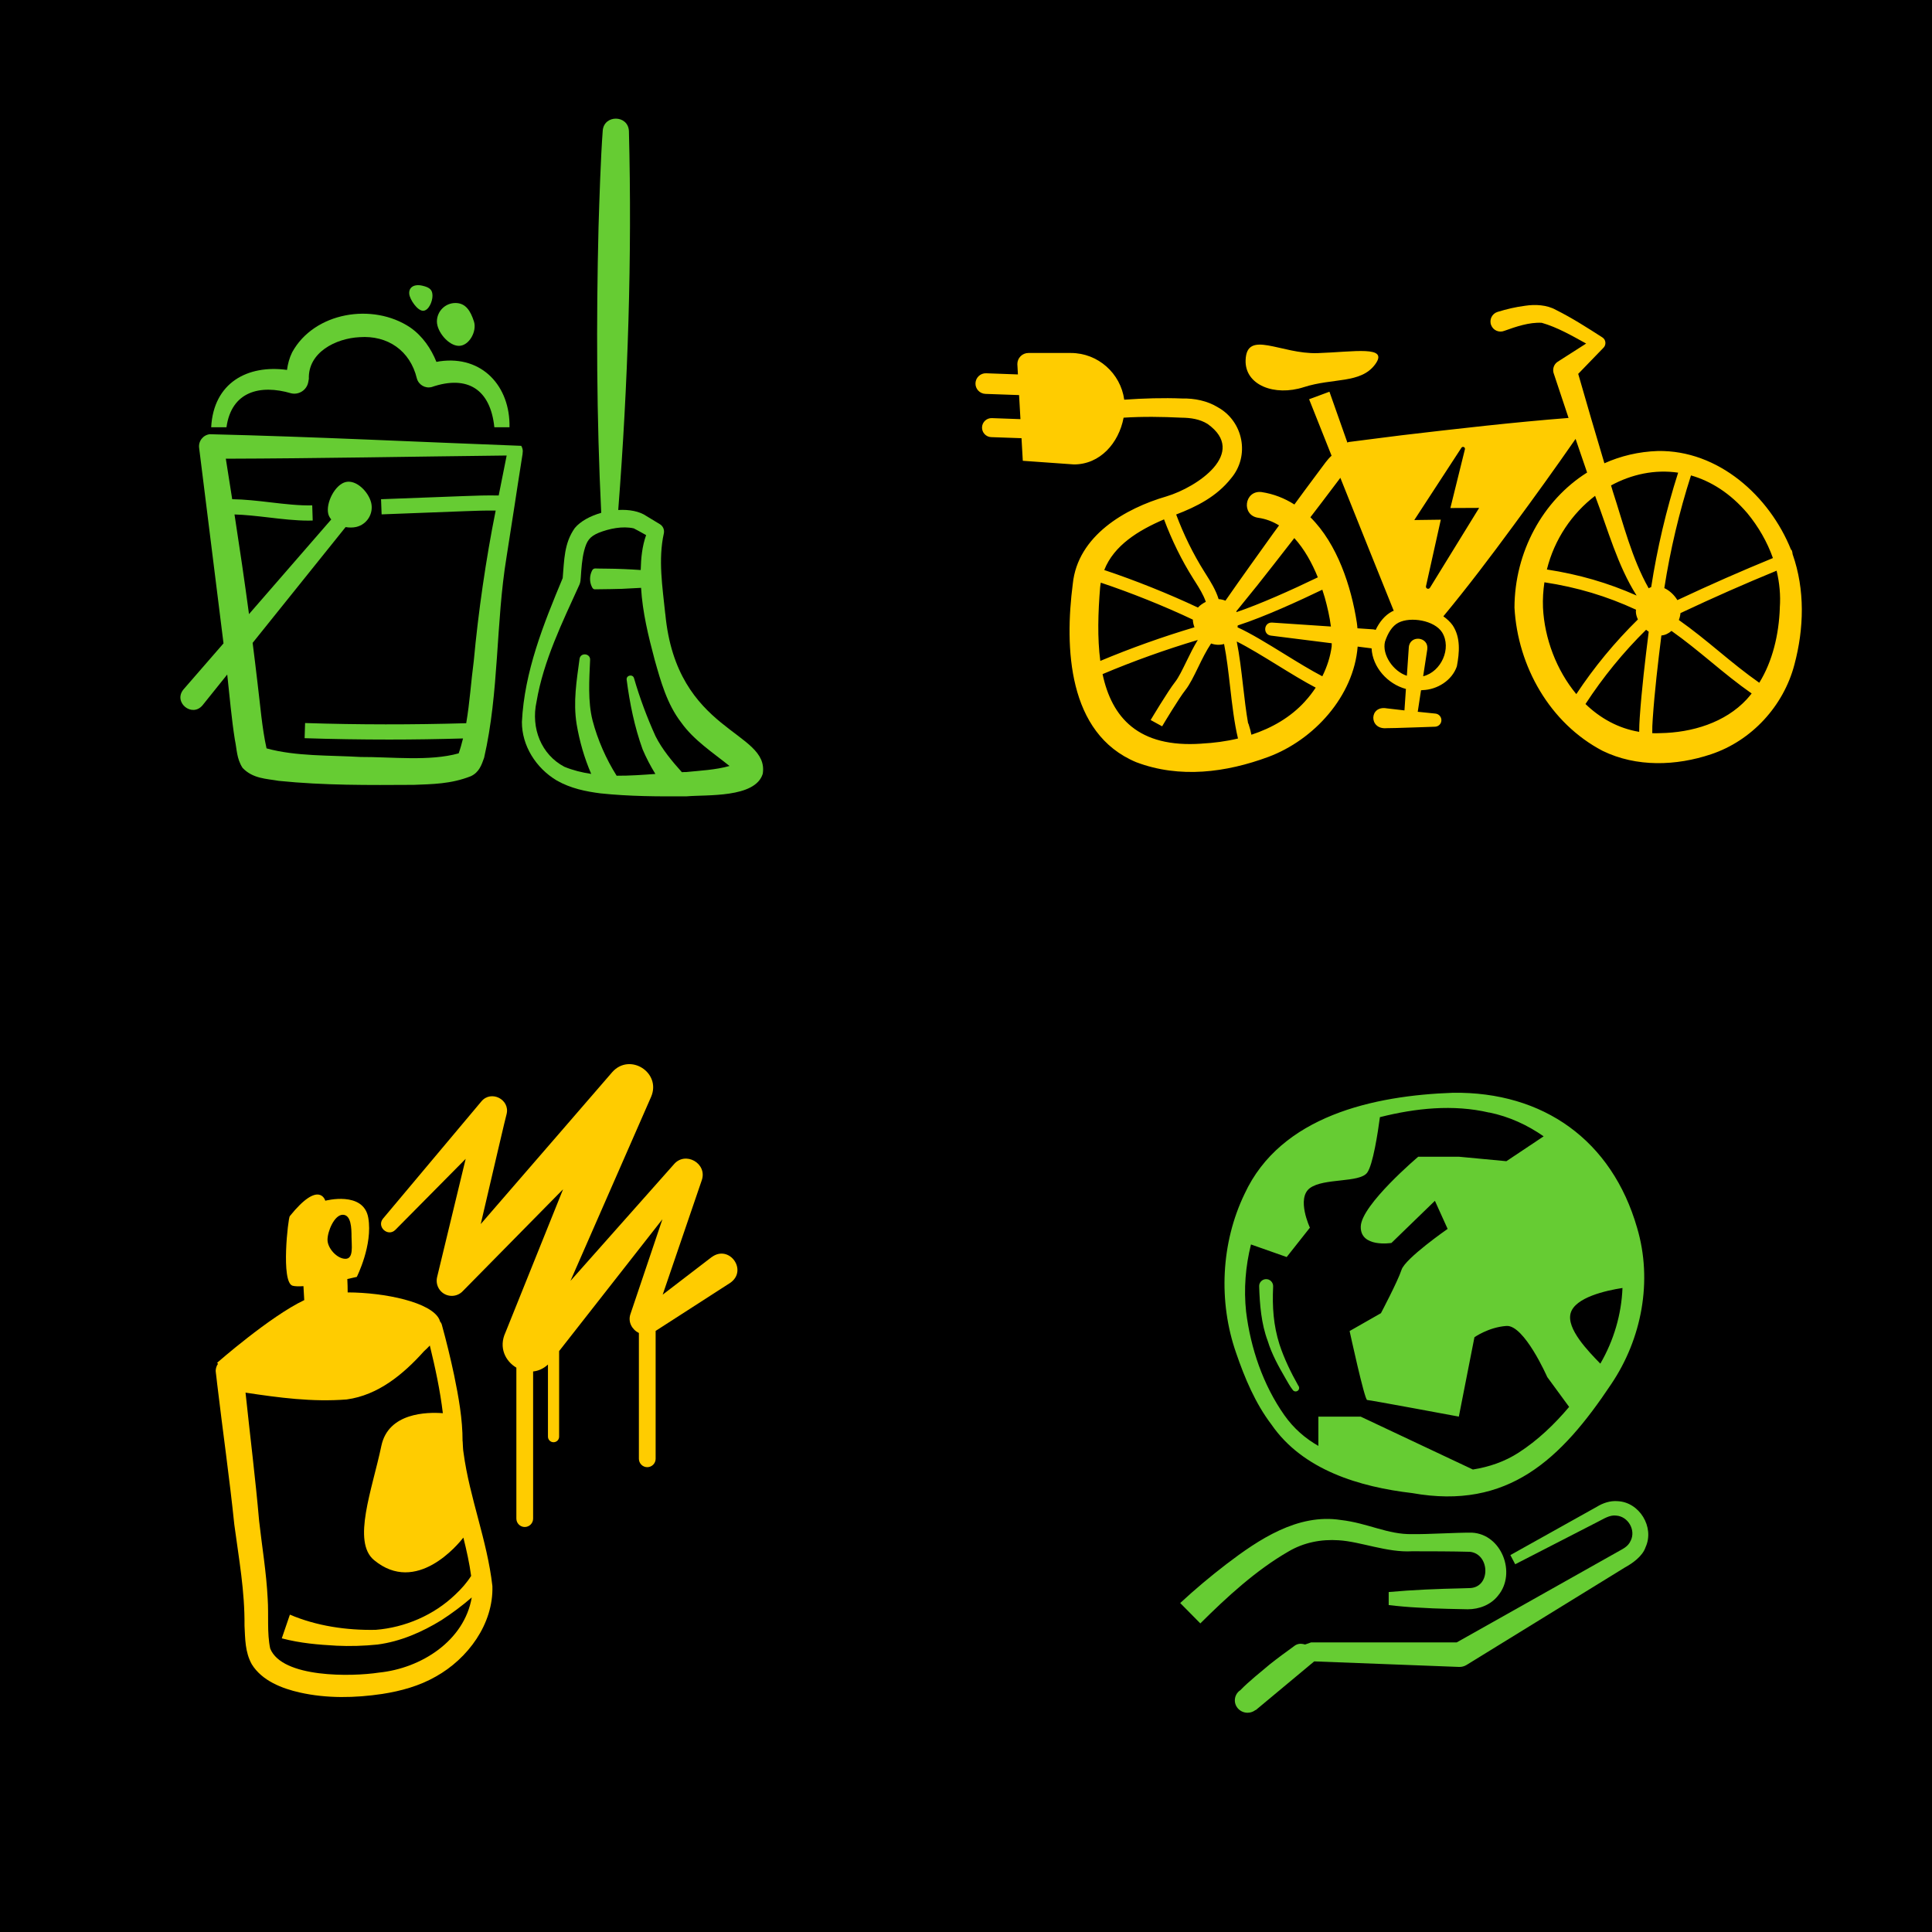 <?xml version="1.0" encoding="UTF-8"?>
<svg id="Laag_1" data-name="Laag 1" xmlns="http://www.w3.org/2000/svg" viewBox="0 0 436 436">
  <defs>
    <style>
      .cls-1, .cls-2, .cls-3 {
        stroke-width: 0px;
      }

      .cls-2 {
        fill: #fc0;
      }

      .cls-3 {
        fill: #6c3;
      }
    </style>
  </defs>
  <rect class="cls-1" width="436" height="436"/>
  <g>
    <path class="cls-3" d="m117.92,102.38c0-.07.03,0,.06-.57,0-.44-.16-.9-.36-1.2-22.95-.86-46.56-2.05-70.28-2.62-1.53.18-2.61,1.59-2.4,3.11,0,0,4.71,37.78,5.5,44.09l-9.02,10.38c-2.41,2.89,1.9,6.45,4.29,3.59,0,0,2.23-2.78,5.57-6.94.53,4.85.98,10.07,1.72,14.7.48,2.26.38,4.25,1.74,6.37,2.33,2.45,5.35,2.43,8.19,2.93,10.19,1.04,20.25.96,30.48.9,4.08-.17,8.3-.16,12.84-1.95,1.88-.88,2.42-2.53,3-4.16,3.41-14.83,2.61-30.36,5.05-45.24,0,0,1.85-11.87,1.85-11.87.3-1.89,1.07-7.12,1.38-8.92.09-.46.26-1.8.35-2.23l.06-.37Zm-14.56,67.97s.03-.03.05-.06c-.04.06-.07.1-.05.06Zm9.17-58.53c-2.6-.06-5.2.03-7.77.13l-18.77.71.13,3.42,18.82-.72c2.28-.09,4.61-.17,6.92-.14-2.21,10.97-3.94,23.04-4.94,33.91-.62,4.64-.91,9.44-1.71,14.08-12.08.35-24.3.35-36.36-.04l-.11,3.42c6.34.21,12.73.31,19.12.31,5.55,0,11.11-.09,16.63-.25-.28,1.13-.59,2.26-.98,3.36-6.54,1.84-15.11.79-22.16.82-6.95-.41-14.57-.11-21.2-1.94-1.03-4.56-1.45-10.09-2.03-14.7-.34-3.04-.73-6.07-1.11-9.11,7.43-9.25,16.55-20.61,20.98-26.13.81.14,1.65.14,2.4-.03,2.43-.57,3.94-3,3.38-5.43-.57-2.43-3.31-5.28-5.74-4.71-2.43.57-4.52,4.71-3.96,7.15.11.49.37.92.68,1.3l-18.56,21.36c-1.01-7.51-2.11-15-3.27-22.49,2.42.07,5.06.37,7.64.67,3.03.36,6.14.72,9.02.72.33,0,.66,0,.99-.02l-.11-3.42c-2.89.08-6.25-.31-9.5-.69-2.87-.34-5.82-.67-8.56-.7-.48-3.05-.96-6.1-1.44-9.14,20.85-.06,41.84-.48,63.38-.72-.54,2.67-1.26,6.26-1.8,9.02Z"/>
    <path class="cls-3" d="m51.11,96.42c1.12-8.09,7.59-9.73,14.6-7.66,1.77.41,3.54-.76,3.86-2.55,0,0,.13-.72.13-.72-.21-5.95,6.05-9.13,11.44-9.4,6.34-.46,11.42,3.04,12.93,9.3.39,1.45,1.89,2.34,3.36,1.95,8.1-2.78,13.25.55,14.13,9.08,0,0,3.42,0,3.42,0,.18-9.26-6.17-16.23-15.71-14.89l-.78.14c-1.2-2.99-3.13-5.84-5.93-7.78-8.43-5.64-21.67-3.46-26.63,5.62-.62,1.26-.98,2.61-1.16,3.97-8.89-1.22-16.58,2.88-17.11,12.94,0,0,3.42,0,3.42,0Z"/>
    <path class="cls-3" d="m150.13,138.54c-.62-6.03-1.64-12.28-.31-18.21.15-.78-.19-1.61-.91-2.04,0,0-3.01-1.82-3.01-1.82-1.6-1.11-3.94-1.52-6.38-1.38,2.2-28.35,3.14-57.11,2.41-85.52-.19-3.68-5.61-3.74-5.91-.1-.47,6.3-.75,15.45-.95,21.83-.53,21.37-.44,43.05.61,64.43-2.45.7-4.67,1.88-5.96,3.43-2.45,3.44-2.38,7.3-2.73,11.22v.07c-4.33,10.37-8.65,21.11-9.21,32.47-.02,5.35,3.15,10.4,7.85,13.21,3.15,1.8,6.59,2.49,9.87,2.91,6.58.69,12.9.71,19.47.67,4.53-.4,15.47.42,17.16-5.08,1.57-9.79-19.46-9.09-21.99-36.1Zm-23.13-8.13c.02-.08.05-.15.09-.22-.03.07-.06.15-.09.22,0,0,0,0,0,0Zm27.69,43.81c-.27,0-.54.02-.81.04-2.21-2.46-4.46-5.16-5.95-8.13-1.91-4.21-3.55-8.6-4.84-13.05-.25-1.02-1.8-.72-1.67.31.69,5.32,1.77,10.65,3.6,15.72.83,1.95,1.79,3.78,2.88,5.55-2.9.21-5.84.42-8.74.4,0-.01-.01-.02-.02-.03-2.36-3.73-4.28-8.1-5.41-12.42-1.1-4.3-.75-9.2-.56-13.68.09-1.5-2.15-1.74-2.38-.26-.66,4.95-1.47,9.67-.66,14.76.67,3.92,1.73,7.61,3.29,11.22-2.08-.31-4.12-.81-6.06-1.61-5.19-2.74-7.59-8.67-6.28-14.68,1.57-9.28,5.84-17.95,9.71-26.48.21-.52.25-1.08.28-1.61.13-1.92.28-4.18.76-6,.57-2.17,1.17-3.14,3.27-4.03,2.39-.95,5.39-1.57,7.92-1,.38.17,1.69.91,2.79,1.52-.91,2.57-1.15,5.18-1.22,7.88-2.55-.18-5.1-.29-7.66-.31l-1.67-.02c-.66.05-1.32-.28-1.67.5-.55,1.11-.6,2.48,0,3.67.28.55.56.53.84.51,0,0,.84-.01.84-.01,1.62-.03,3.4-.03,5.01-.09,1.46-.06,2.92-.14,4.39-.23.33,5.53,1.64,10.87,3.07,16.24,1.36,4.82,2.79,10.02,5.99,14.15,2.8,3.97,7.24,6.86,10.9,9.81-3.14.89-6.53,1.04-9.91,1.38Zm11.81-2.04c.1-.08.08-.05,0,0h0Z"/>
    <path class="cls-3" d="m103.57,78.05c2.31,0,4.1-3.3,3.39-5.49-.78-2.42-1.87-4.18-4.18-4.18s-4.18,1.87-4.18,4.18,2.65,5.49,4.96,5.49Z"/>
    <path class="cls-3" d="m95.47,70.13c1.27,0,2.13-2.09,2.13-3.36s-.49-1.89-2.3-2.3c-1.96-.44-3.1.45-2.94,1.89.14,1.26,1.84,3.77,3.11,3.77Z"/>
  </g>
  <g>
    <path class="cls-2" d="m294.23,87.37c6.61-2.13,12.83-.74,16.08-5.11,3.25-4.37-4.7-2.84-12.97-2.57-8.27.27-16.02-5.42-16.24,1.61-.18,5.61,6.53,8.2,13.13,6.07Z"/>
    <path class="cls-2" d="m404.55,125.09s-.1-1.06-.36-1.03c-4.87-12.13-16.42-22.52-30.06-22.28-4.34.14-8.39,1.12-12.06,2.77-2.01-6.71-3.98-13.44-5.91-20.18,1.7-1.75,5.62-5.81,5.62-5.81.75-.65.68-1.88-.16-2.41-3.46-2.22-6.78-4.36-10.5-6.22-2.04-1.15-4.7-1.27-6.92-.93-2.17.28-4.16.75-6.24,1.39-1.25.38-1.93,1.76-1.45,2.98.45,1.19,1.8,1.77,2.98,1.29,2.65-.95,5.63-1.97,8.44-1.81,3.48.99,6.78,2.89,10.02,4.68-2.29,1.47-6.41,4.1-6.41,4.1-.92.58-1.28,1.78-.85,2.81,1.09,3.3,2.19,6.59,3.29,9.88-12.25.95-25.54,2.48-37.68,3.91-3.02.4-8.57,1.07-11.53,1.47-.24.01-.48.05-.7.18-1.44-4.05-2.81-7.94-4.05-11.48l-4.59,1.7c1.36,3.45,3.13,7.89,5.07,12.74-1,.9-1.71,2.02-2.52,3.07l-3.57,4.8s-1.03,1.4-2.3,3.14c-2.19-1.39-4.65-2.39-7.46-2.81-3.85-.4-4.56,5.25-.72,5.81,1.74.24,3.3.85,4.72,1.72-.77,1.05-1.31,1.79-1.31,1.79-3.1,4.35-7.29,10.14-10.79,15.2-.48-.2-1-.32-1.54-.35-.62-2.05-1.79-3.91-2.86-5.61l-.34-.54c-2.57-4.08-4.69-8.43-6.38-12.95,4.64-1.78,9.13-4.04,12.39-8.16,4.33-5.12,2.74-12.86-2.97-16.03-2.4-1.48-5.28-2.04-8.03-1.99-4.3-.17-8.73-.04-13.11.27-.81-5.93-5.91-10.54-12.05-10.54h-9.57c-1.38,0-2.5,1.12-2.5,2.5l.13,2.34-7.17-.26c-1.28-.05-2.36.96-2.41,2.24-.05,1.28.96,2.36,2.24,2.41l7.6.27.31,5.43-6.45-.23c-1.18-.04-2.18.89-2.22,2.07-.04,1.18.89,2.18,2.07,2.22l6.84.24.29,5.1,11.55.82c5.88,0,10.11-4.8,11.2-10.55,4.33-.28,8.7-.21,13.04,0,2.09.02,4.15.31,5.92,1.42,9.12,6.51-2.32,14.25-9.27,16.34-9.34,2.71-20.06,8.89-21.16,19.76-1.85,14.26-1.19,33.76,14.32,40.23,9.83,3.72,20.3,2.32,29.8-1.19,10.32-3.84,19.29-13.72,20.17-24.9l3.08.39s.04,0,.06,0c.22,4.28,3.61,8.05,7.75,9.17-.14,2.09-.27,3.94-.33,4.84-1.34-.15-3.03-.34-3.97-.46-4.01-.74-4.12,4.82-.08,4.47.48,0,1.74-.03,2.23-.04,1.88-.04,6.79-.23,8.73-.29.73-.03,1.35-.58,1.42-1.33.08-.82-.52-1.55-1.33-1.63,0,0-2.3-.23-4-.41l.74-4.86c.12-.01.24,0,.37-.03,3.26-.1,6.63-2.16,7.72-5.37.58-3.08.88-6.48-.94-9.24-.57-.8-1.3-1.46-2.11-2.04,5.48-6.62,10.66-13.46,15.74-20.38,4.79-6.49,9.5-13.03,14.1-19.66.85,2.53,1.73,5.06,2.6,7.59-10.04,6.31-16.36,17.99-16.39,30.49.73,13.26,8,26.1,19.89,32.32,7.66,3.73,16.6,3.41,24.5.76,9.17-3.07,16.34-10.9,18.78-20.21,2.19-8.19,2.41-16.91-.39-24.9Zm-121.06,7.33c2.13-2.68,5.46-6.94,8.6-10.99,2.27,2.48,4.01,5.65,5.31,8.86-6.08,2.94-13.14,6.08-18.34,7.84-.02-.05-.03-.11-.06-.17,1.5-1.85,2.99-3.7,4.49-5.55Zm-20.8-15.21c1.75,4.68,3.95,9.19,6.62,13.42l.35.55c.96,1.51,1.93,3.06,2.46,4.64-.67.33-1.29.76-1.78,1.29-6.52-3.08-14.28-6.19-21.14-8.47,2.18-5.57,7.74-8.97,13.49-11.43Zm-14.42,15.33c.03-.36.09-.7.15-1.05,6.76,2.25,14.38,5.31,20.77,8.34,0,0,0,0,0,0,.02.58.15,1.17.37,1.73-7.2,2.15-14.33,4.69-21.25,7.59-.69-5.18-.5-10.95-.04-16.61Zm22.9,35.28c-14.35,1-20.28-5.96-22.35-15.69,6.99-2.95,14.2-5.53,21.49-7.71-.94,1.53-1.78,3.23-2.57,4.86-.91,1.86-1.76,3.62-2.55,4.62-1.63,2.06-5.49,8.54-5.52,8.59l2.59,1.42c.26-.45,3.83-6.4,5.25-8.18.99-1.25,1.91-3.15,2.89-5.16.86-1.78,1.85-3.78,2.91-5.35.92.33,1.93.4,2.93.11.59,2.94.98,6.33,1.36,9.65.46,4.03.94,8.18,1.78,11.68-2.7.65-5.47,1.01-8.2,1.15Zm23.37-9.57c-3.26,3.61-7.52,6.05-12.13,7.56-.13-.66-.34-1.49-.68-2.54l-.06.02c-.48-2.71-.82-5.7-1.16-8.63-.39-3.38-.79-6.83-1.41-9.89,2.69,1.35,5.98,3.37,9.18,5.34,2.96,1.82,5.99,3.69,8.64,5.07-.72,1.08-1.51,2.12-2.39,3.07Zm5.99-12.41c-.31,2.35-1.05,4.64-2.12,6.78-2.57-1.34-5.61-3.2-8.57-5.03-3.7-2.28-7.53-4.64-10.56-6.02.02-.14.03-.28.04-.42,6.09-1.97,14.11-5.67,19.09-8.07.2.59.38,1.18.55,1.75.59,2.13,1.11,4.35,1.39,6.56-6.25-.42-13.27-.89-13.27-.89-1.89-.1-2.15,2.68-.28,2.94l13.74,1.73c0,.22,0,.44-.02.66Zm9.92-3.69c-.17-.06-.36-.1-.56-.12,0,0-1.42-.09-3.55-.24-.04-.43-.07-.85-.14-1.28-1.26-8.13-4.38-17.74-10.48-23.78.92-1.2,1.76-2.29,2.45-3.2l3.61-4.77c.23-.31.47-.62.7-.93,4.26,10.65,8.94,22.33,12.05,30.01-.1.04-.21.07-.31.11-1.74.9-2.94,2.48-3.77,4.2Zm10.72,10.45l.93-6.07c.37-2.86-3.92-3.32-4.17-.46,0,0-.21,3.08-.44,6.43-3.09-.99-5.66-4.78-4.93-7.71.63-1.87,1.58-3.52,3.04-4.27,2.74-1.4,8.09-.54,9.84,2.18,2.22,3.59-.21,8.92-4.26,9.91Zm1.53-19.96c-.29.47-1.01.18-.89-.36l3.34-15-5.98.08,10.63-16.31c.27-.41.91-.13.79.34l-3.28,13.26,6.49-.03-11.09,18.01Zm71.62-16.83c2.5,3.03,4.49,6.48,5.78,10.13-7.3,3-13.89,5.89-21.56,9.49-.69-1.15-1.77-2.16-2.95-2.71,1.34-8.6,3.36-17.14,6.02-25.43,4.48,1.28,8.86,4.01,12.71,8.52Zm-34.35-3.92c.03.08.05.15.08.23,2.82,7.4,4.98,15.51,9.29,22.28-6.46-2.87-13.04-4.77-20.25-5.88,1.7-6.86,5.71-12.68,10.89-16.63Zm-11.76,25.24c-.08-1.96.05-3.87.32-5.72,7.39,1.12,14.08,3.13,20.67,6.18,0,.16-.04.31-.03.47.02.58.19,1.16.46,1.73-5.21,5.12-9.87,10.76-13.9,16.85-4.49-5.4-7.18-12.58-7.52-19.51Zm21.83,24.85c-.07,1.07-.12,2.13-.12,3.18-4.7-.78-8.79-3.07-12.12-6.28,3.95-6.06,8.53-11.68,13.68-16.76.19.16.38.31.59.44-.8,6.38-1.58,12.92-2.03,19.42Zm2.02-29.22c-3.82-6.78-5.69-14.51-8.11-21.92-.13-.43-.25-.86-.38-1.29,4.65-2.53,9.9-3.65,15.14-2.88-2.69,8.41-4.73,17.09-6.08,25.82-.2.07-.38.16-.57.27Zm22.11,25.08c-4.86,5.23-12.31,7.5-19.52,7.61-.6.03-1.19.03-1.78.01-.02-1.06.03-2.16.11-3.27.43-6.26,1.18-12.59,1.95-18.78.84-.07,1.62-.45,2.28-1.03,3.04,2.14,5.99,4.56,8.87,6.93,2.97,2.46,6.03,4.96,9.22,7.19-.37.45-.73.92-1.13,1.34Zm7.49-20.66c-.21,6.02-1.65,12.07-4.64,16.9-3.11-2.17-6.13-4.64-9.06-7.06-2.93-2.42-5.95-4.89-9.09-7.1.2-.51.32-1.04.37-1.56,7.76-3.65,14.38-6.56,21.69-9.57.66,2.74.93,5.56.72,8.39Z"/>
  </g>
  <g>
    <path class="cls-2" d="m104.39,325.27c.02-5.02-.92-10.13-1.9-14.9-.82-3.86-1.74-7.65-2.79-11.45-.07-.26-.22-.49-.4-.71-.04-.14-.08-.28-.14-.42-1.77-3.93-12.4-6.11-20.7-6.13,0-1.04-.03-2.07-.08-3.02,1.28-.28,2.14-.48,2.14-.48,0,0,3.65-7.19,2.59-13.33s-9.7-3.86-9.7-3.86c0,0-1.32-4.84-8.02,3.49-.37.46-2.04,14.9.63,15.69.52.15,1.4.17,2.46.1.04.98.1,2.05.18,3.15-7.75,3.68-19.65,14.13-19.65,14.13.06.1.12.18.18.28-.37.43-.61,1.31-.48,1.88v.09s.05.36.05.36c.02.33.24,1.88.25,2.17,1.24,10.46,2.79,21.3,3.87,31.77,1.04,7.78,2.37,14.96,2.3,22.81.16,2.93.1,5.92,1.64,8.69,2.32,3.76,6.89,5.48,10.82,6.37,6.14,1.38,12.48,1.24,18.61.33,4.2-.65,8.39-1.8,12.11-3.93,7.21-4.02,13.03-11.87,12.76-20.42-1.19-10.41-5.14-19.86-6.51-30.08-.14-.73-.15-1.87-.2-2.59Zm-27.03-51.13c1.9,0,1.97,3.06,1.97,4.97s.53,4.97-1.37,4.97-4.05-2.38-4.05-4.29,1.54-5.65,3.45-5.65Zm-1.44,97.25c2.98.15,6.28.05,9.26-.26,5.18-.68,10.05-2.8,14.45-5.51,2.44-1.59,4.68-3.26,6.83-5.12-1.68,9.8-11.42,16-20.94,16.96-6.12.94-21.83,1.25-24.54-5.42-.75-3.49-.32-7.51-.57-11.25-.29-5.87-1.28-11.77-1.93-17.53-.83-9.57-2.06-19.36-3.07-28.98,7.54,1.14,15.06,2.15,22.82,1.54,7.1-.96,12.77-5.66,17.47-10.9.47-.42.9-.84,1.3-1.27,1.23,5.03,2.33,10.16,2.94,15.27-3.56-.27-12.3-.15-13.88,7.38-2.08,9.91-6.65,21.62-1.65,25.77,9.57,7.94,19.01-3.6,20.16-5.08.72,2.89,1.37,5.78,1.75,8.65-.92,1.47-2.21,2.95-3.56,4.2-4.83,4.65-11.37,7.45-17.98,7.97-6.55.13-13.33-.86-19.36-3.43l-1.83,5.35c4.22,1.11,8.23,1.43,12.35,1.66Z"/>
    <path class="cls-2" d="m160.63,283.67s-6.39,4.91-11.08,8.5c3.12-9.14,8.82-25.82,8.82-25.82,1.32-3.8-3.74-6.68-6.33-3.55l-23.3,26.26c7.32-16.7,18.2-41.54,18.2-41.54,2.35-5.47-4.82-10.05-8.79-5.55,0,.03-18.23,21.06-29.66,34.27,2.58-11.05,5.78-24.82,5.84-24.84.79-3.28-3.5-5.47-5.69-2.85l-22.2,26.45c-1.52,1.85,1.12,4.22,2.79,2.54l15.86-16.02-6.45,26.7c-.27,1.13.04,2.37.92,3.24,1.37,1.36,3.61,1.3,4.92-.13l22.59-22.94c-6.2,15.41-13.01,32.34-13.01,32.34-1.56,3.36-.02,6.44,2.47,7.91v34.07c0,1.04.85,1.89,1.89,1.89s1.89-.85,1.89-1.89v-33.21c1.17-.12,2.33-.62,3.35-1.56v16.27c0,.7.56,1.26,1.26,1.26s1.26-.56,1.26-1.26v-19.31l23.31-29.75c-3.12,9.24-7.2,21.35-7.2,21.35-.66,1.83.37,3.58,1.89,4.32v28.39c0,1.04.85,1.89,1.89,1.89s1.89-.85,1.89-1.89v-28.86c1.2-.77,16.81-10.83,16.81-10.83,4.06-2.79-.16-8.72-4.12-5.85Z"/>
  </g>
  <g>
    <path class="cls-3" d="m302.14,347.6c4.87.29,10.93,2.81,16.52,2.48,3.67,0,9.41.01,13.07.12,4.58.49,4.75,8.2-.19,8.19-.37.02-1.18.04-1.55.05-5.51.12-11.11.34-16.6.84v2.94c2.21.26,4.43.46,6.64.57,1.65.12,4.98.25,6.64.28.86.02,3.76.08,4.57.1,2.57,0,5.22-1,6.86-3.12,4.16-5.03.78-13.83-5.92-14.17-3.95-.03-9.57.38-13.51.33-5.52.11-9.98-2.49-16.09-3.19-9.74-1.51-18.55,4.42-25.84,9.98-3.61,2.77-7.02,5.63-10.4,8.76l4.54,4.6c5.96-5.93,12.6-12.03,19.86-16.21,3.45-2.05,7.42-2.83,11.4-2.55Z"/>
    <path class="cls-3" d="m365.03,338.77c-1.67-.13-3.3.42-4.7,1.29l-1.15.64-18.33,10.24,1.09,2.07,18.68-9.6c1.26-.62,2.65-1.59,4.13-1.38,2.67.19,4.45,3.27,3.26,5.65-.63,1.42-1.76,1.83-3.19,2.66l-36.09,20.31h-32.87l-1.34.47c-1.26-.37-1.96-.05-2.55.42-1.75,1.26-3.72,2.71-5.39,4.04-1.94,1.63-4.9,4-6.65,5.83-.76.5-1.26,1.35-1.26,2.31,0,1.55,1.29,2.8,2.88,2.8.68,0,1.3-.24,1.8-.63l.03.04,13.2-11,32.69,1.25c.57.02,1.16-.12,1.68-.44,0-.01,35.79-22.03,35.8-22.04,1.62-.88,3.93-2.49,4.61-4.54,2.08-4.54-1.41-10.22-6.36-10.39Z"/>
    <path class="cls-3" d="m286.93,321.48c7.1,10.3,19.95,14.09,31.77,15.47,21.64,3.87,33.63-7.66,44.9-24.58,6.91-10.23,9.4-23.33,5.85-35.28-5.69-19.75-21.15-30.76-41.57-30.48-17.74.63-38.85,5.14-47.03,22.85-5.31,11.03-5.93,24.3-1.89,35.87,1.95,5.69,4.32,11.34,7.97,16.15Zm74.22-13.74c-2.74-2.82-7.68-7.88-6.7-11.39.99-3.56,7.96-5.11,11.7-5.69-.23,5.96-1.96,11.84-5,17.08Zm-25.07-56.68c4.49.92,8.61,2.82,12.28,5.38l-8.41,5.61-10.73-1.01h-9.16s-12.79,10.81-12.97,15.71c-.18,4.9,6.92,3.75,6.92,3.75l9.81-9.51,2.87,6.34s-9.55,6.63-10.4,9.22c-.84,2.59-4.65,9.8-4.65,9.8l-7.07,4.03s3.37,15.56,3.96,15.56,20.69,3.75,20.69,3.75l3.52-17.91s3.17-2.26,7.21-2.55c4.03-.29,9.22,11.53,9.22,11.53l4.94,6.74c-3.34,3.96-7.11,7.56-11.4,10.32-3.18,2.06-6.68,3.23-10.32,3.81l-25.31-11.93h-9.56v6.6c-2.94-1.68-5.56-3.92-7.69-6.95-4.8-6.83-7.6-15.09-8.62-23.34-.55-5.12-.13-10.23,1.1-15.17l8.06,2.84,5.24-6.63s-3.11-6.63,0-8.93c3.11-2.31,11.17-1.15,12.91-3.46,1.32-1.75,2.43-9.1,2.89-12.55,8.06-2.03,16.54-2.93,24.66-1.03Z"/>
    <path class="cls-3" d="m288.74,303.39c-1.37-4.34-1.64-8.47-1.43-13,.08-.95-.7-1.78-1.66-1.72-.87.05-1.54.79-1.49,1.65.12,4.06.48,8.45,1.93,12.29.91,2.99,2.43,5.72,3.98,8.4.53.9.98,1.78,1.7,2.7.25.32.71.4,1.06.17.42-.27.45-.85.14-1.21-1.62-2.86-3.2-6.13-4.23-9.28Z"/>
  </g>
</svg>